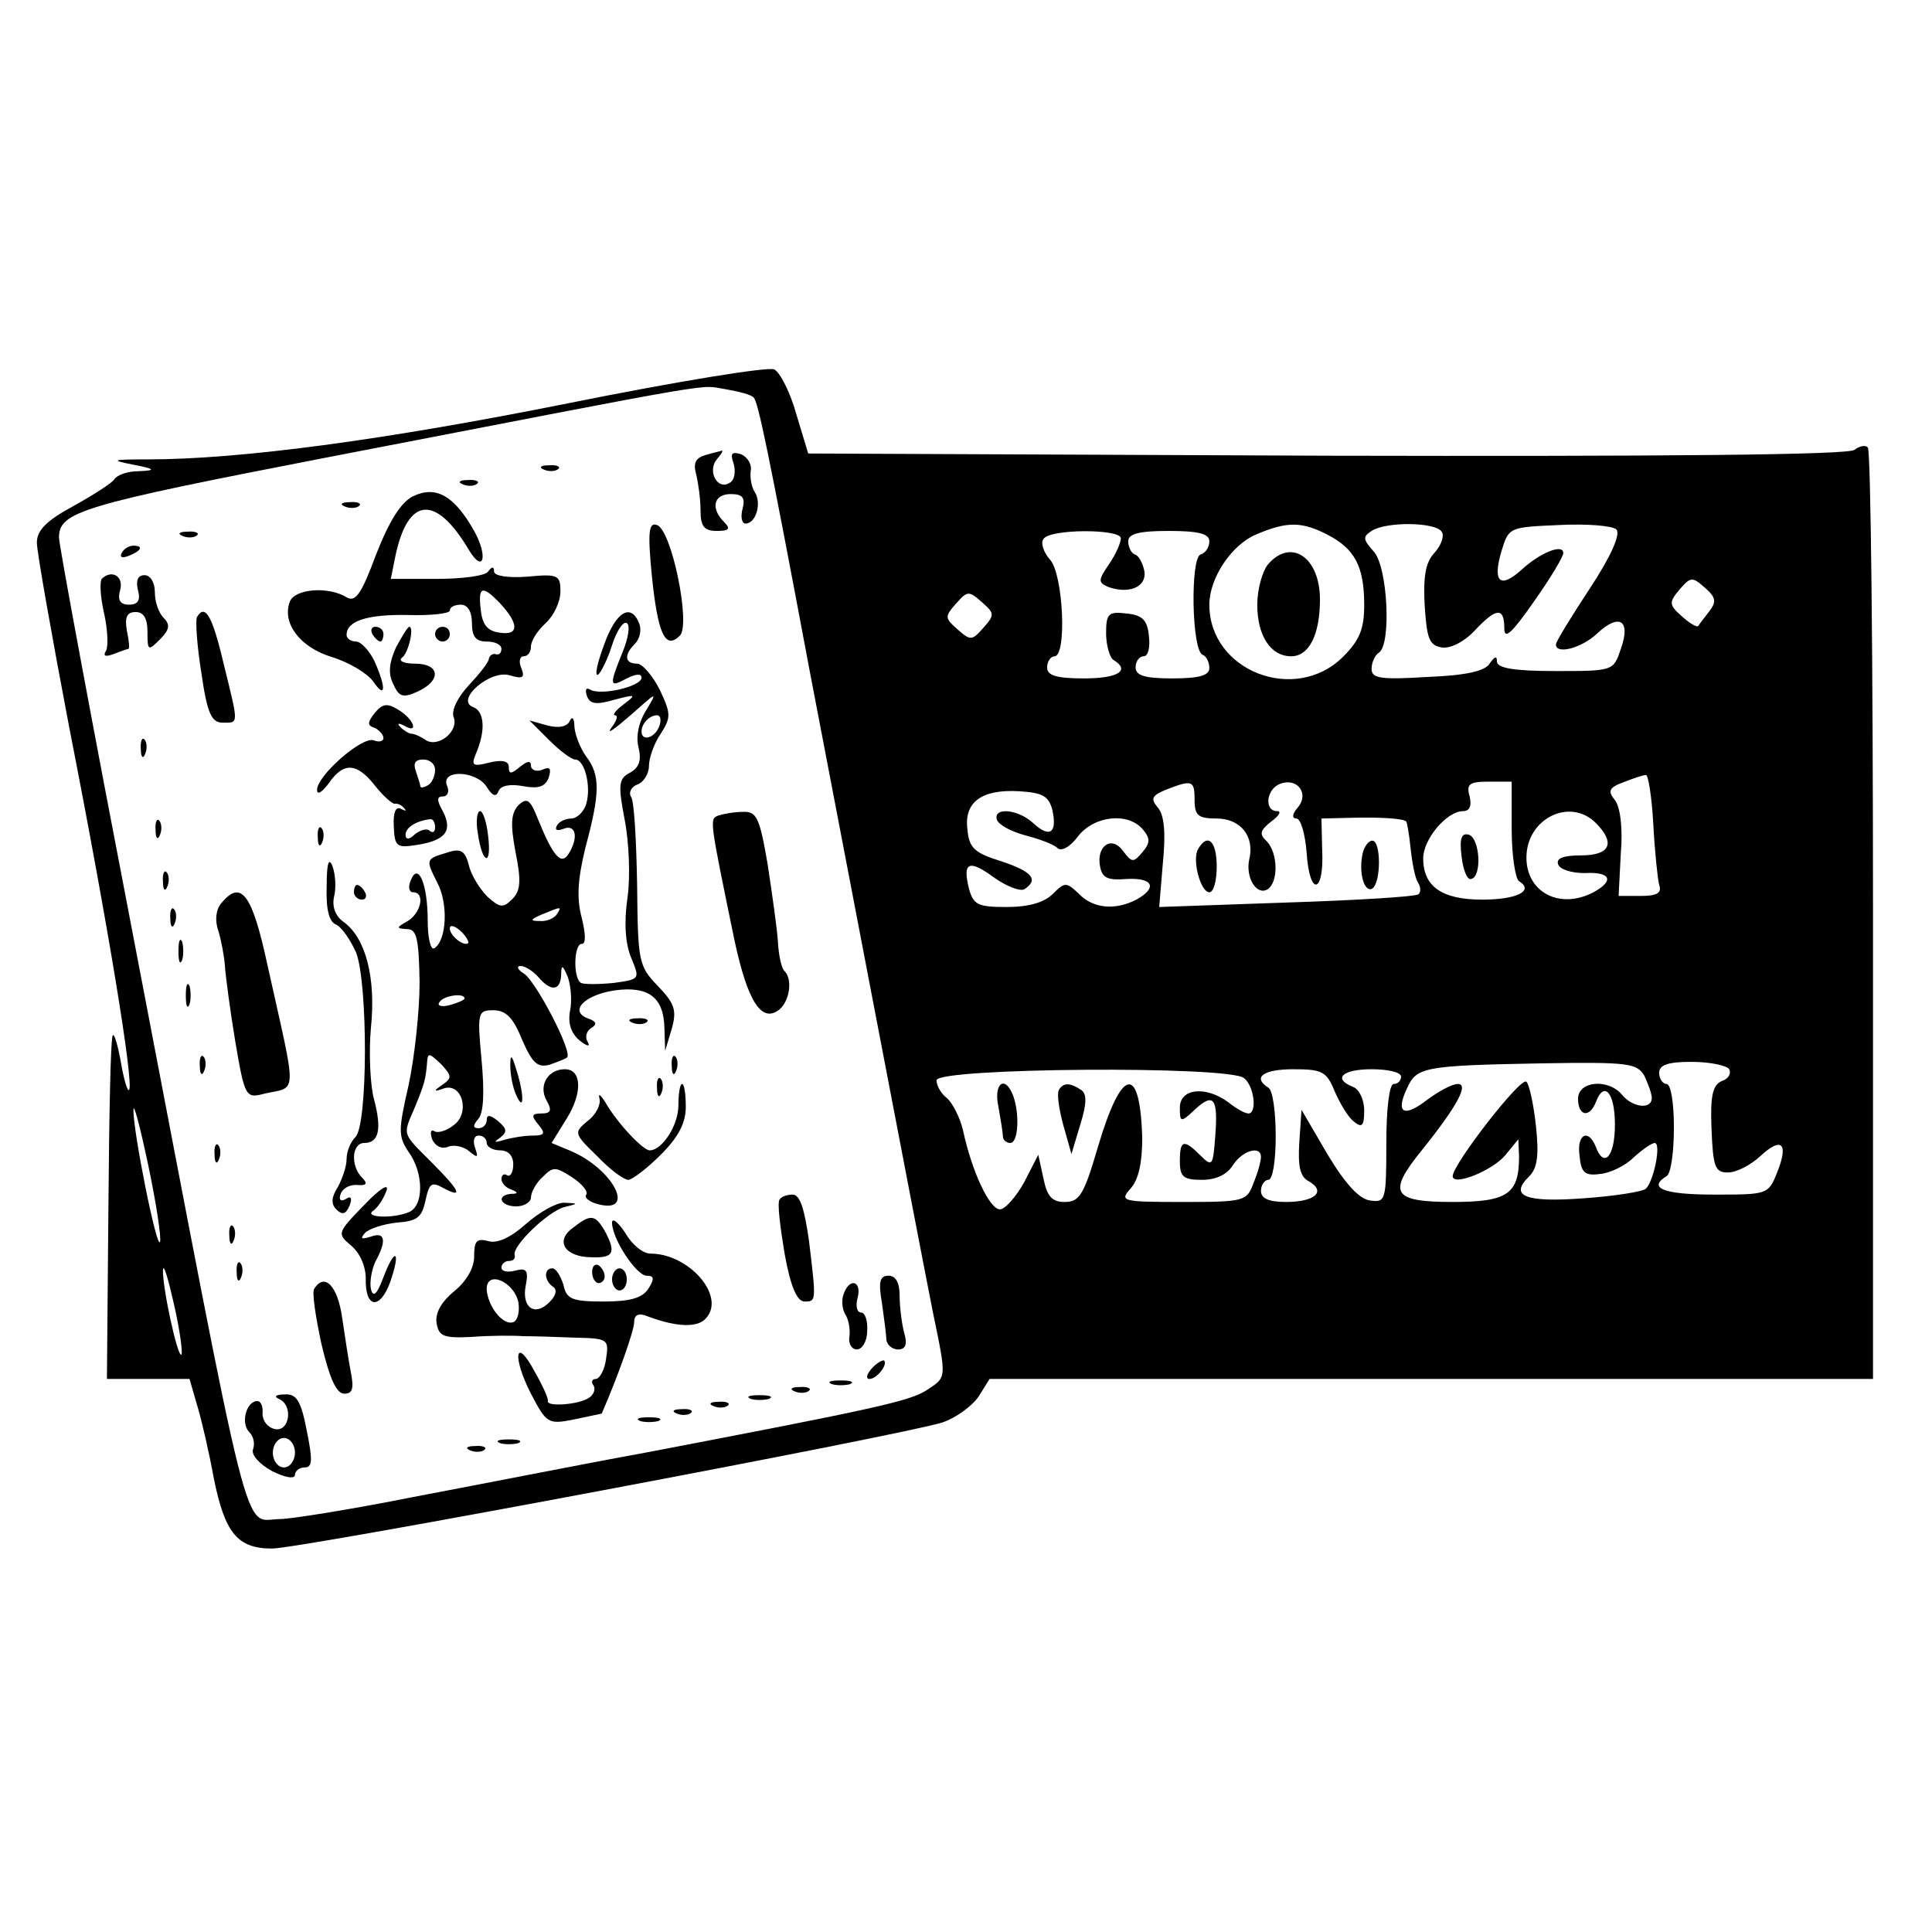 <?xml version="1.0" standalone="no"?>
<!DOCTYPE svg PUBLIC "-//W3C//DTD SVG 20010904//EN"
 "http://www.w3.org/TR/2001/REC-SVG-20010904/DTD/svg10.dtd">
<svg version="1.0" xmlns="http://www.w3.org/2000/svg"
 width="262pt" height="262pt" viewBox="0 0 262 262"
 preserveAspectRatio="xMidYMid meet">
<g transform="translate(0,262) scale(0.1,-0.1)"
fill="#000000" stroke="none">
<path d="M770 2073 c-250 -50 -445 -76 -570 -76 -48 0 -51 -1 -20 -7 31 -6 32
-8 8 -9 -15 0 -29 -5 -33 -11 -3 -5 -28 -21 -55 -36 -37 -20 -50 -33 -50 -50
0 -12 20 -125 44 -251 53 -270 88 -484 81 -491 -2 -3 -7 14 -11 37 -4 23 -9
40 -11 37 -3 -2 -5 -108 -6 -235 l-2 -231 56 0 56 0 11 -38 c6 -20 16 -64 22
-97 15 -74 32 -95 79 -95 39 0 856 154 909 171 18 6 40 22 49 35 l15 24 599 0
599 0 0 628 c0 346 -3 632 -7 635 -3 4 -12 2 -18 -3 -8 -7 -258 -9 -716 -8
l-703 3 -16 53 c-8 29 -22 57 -30 61 -8 4 -131 -16 -280 -46z m252 8 c6 -6 19
-67 77 -376 35 -182 144 -753 166 -864 19 -92 19 -88 -8 -106 -23 -15 -68 -25
-382 -85 -88 -16 -229 -44 -314 -60 -85 -17 -167 -30 -181 -30 -52 0 -35 -66
-200 794 -55 285 -100 527 -100 537 0 35 30 44 360 108 559 108 505 99 545 93
17 -3 33 -7 37 -11z m778 -186 c37 -19 50 -43 50 -95 0 -33 -6 -48 -29 -71
-65 -64 -181 -19 -181 71 0 36 30 81 63 95 42 18 62 18 97 0z m155 4 c4 -5 0
-18 -10 -29 -12 -13 -15 -32 -13 -71 3 -45 6 -54 23 -57 12 -2 31 8 45 23 29
31 40 32 40 3 0 -16 10 -7 40 36 22 31 40 61 40 66 0 13 -31 1 -57 -23 -29
-26 -39 -16 -27 25 10 33 10 33 78 36 38 2 73 -1 78 -6 6 -6 -7 -36 -36 -80
-25 -38 -46 -72 -46 -76 0 -14 35 -5 56 15 30 28 46 18 32 -21 -10 -30 -10
-30 -89 -30 -56 0 -79 4 -79 13 0 8 -3 7 -10 -3 -6 -10 -32 -16 -84 -18 -64
-4 -76 -2 -76 11 0 9 5 19 10 22 17 11 12 116 -7 137 -15 17 -15 20 -3 28 20
13 87 12 95 -1z m-435 -9 c0 -6 -7 -22 -16 -35 -15 -22 -15 -25 -1 -31 28 -10
52 0 49 21 -2 11 -8 22 -13 23 -5 2 -9 10 -9 18 0 10 14 14 55 14 41 0 55 -4
55 -14 0 -8 -5 -16 -12 -18 -14 -5 -12 -131 3 -136 5 -2 9 -10 9 -18 0 -10
-14 -14 -50 -14 -38 0 -50 4 -50 15 0 8 5 15 11 15 6 0 9 12 7 28 -2 21 -9 28
-30 30 -25 3 -28 0 -28 -27 0 -16 5 -33 10 -36 23 -14 7 -25 -40 -25 -38 0
-50 4 -50 15 0 8 5 15 10 15 17 0 12 111 -6 131 -9 10 -13 23 -9 28 8 14 105
14 105 1z m798 -99 c-7 -9 -14 -18 -15 -20 -2 -2 -12 4 -22 13 -18 16 -18 19
-3 37 15 17 17 17 34 2 15 -13 16 -19 6 -32z m-985 -23 c-15 -17 -17 -17 -35
-1 -17 15 -17 17 -1 35 15 17 17 17 35 1 17 -15 17 -17 1 -35z m909 -265 c2
-38 6 -75 8 -83 4 -11 -3 -15 -25 -15 l-30 0 3 58 c3 35 -1 63 -8 72 -10 12
-8 17 11 24 13 5 27 10 31 10 3 1 8 -29 10 -66z m-622 32 c0 -21 5 -25 30 -25
32 0 52 -24 44 -56 -5 -24 10 -49 25 -40 15 10 14 49 -1 65 -11 10 -9 15 6 27
11 8 14 14 8 14 -18 0 -15 30 4 37 23 9 40 -13 24 -32 -8 -9 -8 -15 -2 -15 6
0 12 -21 14 -47 4 -60 24 -55 21 5 l-1 42 41 1 c40 1 70 -1 74 -5 1 -1 4 -17
6 -37 2 -19 6 -40 10 -46 4 -6 4 -14 0 -16 -5 -3 -85 -8 -180 -11 l-171 -6 5
60 c4 40 2 65 -7 75 -10 12 -8 16 11 24 36 14 39 13 39 -14z m430 -39 c0 -36
5 -68 10 -71 21 -13 -3 -25 -50 -25 -55 0 -80 18 -80 56 0 26 32 64 54 64 9 0
12 7 9 20 -5 17 0 20 26 20 l31 0 0 -64z m-623 26 c7 -31 -3 -39 -25 -19 -21
20 -56 23 -50 5 3 -7 20 -16 39 -21 19 -5 38 -12 43 -17 5 -5 17 1 28 16 22
28 68 33 88 9 10 -12 10 -18 -1 -31 -12 -14 -14 -14 -26 2 -16 22 -37 6 -31
-22 3 -15 11 -18 36 -16 36 2 42 -12 13 -28 -29 -15 -59 -12 -78 8 -17 16 -19
16 -35 0 -12 -12 -33 -18 -63 -18 -39 0 -45 3 -51 25 -9 36 0 40 34 15 17 -12
35 -19 41 -16 20 13 11 24 -31 38 -36 11 -44 18 -46 43 -5 37 19 55 70 52 31
-2 40 -6 45 -25z m737 -18 c27 -27 20 -44 -20 -44 -24 0 -34 -4 -31 -12 2 -7
18 -12 36 -12 35 2 41 -10 12 -26 -46 -24 -91 0 -91 47 0 53 59 82 94 47z m66
-343 c5 -11 10 -24 10 -30 0 -16 -26 -13 -40 4 -19 23 -60 19 -60 -5 0 -23 15
-27 24 -5 11 30 26 14 26 -30 0 -44 -15 -60 -26 -30 -10 25 -26 17 -22 -12 2
-23 7 -28 28 -25 13 1 34 11 45 22 12 11 25 20 29 20 9 0 -1 -51 -12 -62 -4
-4 -42 -10 -84 -13 -80 -6 -102 3 -74 30 11 11 13 29 9 67 -3 29 -9 57 -13 61
-7 8 -100 -112 -100 -128 0 -14 53 7 71 28 l18 22 1 -23 c0 -51 -15 -62 -90
-62 -82 0 -89 12 -42 70 49 61 64 90 49 90 -8 0 -26 -10 -41 -21 -32 -25 -44
-19 -28 15 13 29 22 31 184 34 117 2 128 0 138 -17z m115 9 c3 -6 -1 -13 -10
-16 -12 -5 -16 -19 -14 -65 2 -52 5 -59 22 -59 12 0 31 10 44 22 29 27 39 18
23 -22 -12 -30 -13 -30 -86 -30 -68 0 -90 9 -64 25 6 3 10 33 10 66 0 33 -4
59 -10 59 -5 0 -10 7 -10 15 0 11 12 15 44 15 25 0 48 -5 51 -10z m-658 -12
c14 -11 18 -48 6 -48 -5 0 -17 7 -27 15 -31 23 -66 19 -66 -7 0 -20 1 -21 20
-3 26 24 32 16 28 -36 -3 -40 -4 -42 -20 -26 -23 23 -28 21 -28 -8 0 -21 5
-25 30 -25 19 0 34 7 42 20 13 20 38 27 38 11 0 -5 -4 -21 -10 -35 -9 -25 -12
-26 -96 -26 -83 0 -86 1 -71 18 11 12 16 35 16 69 -3 101 -28 96 -60 -12 -19
-65 -25 -75 -45 -75 -17 0 -24 7 -29 32 l-7 32 -19 -37 c-11 -20 -26 -37 -33
-37 -14 0 -38 51 -50 107 -4 17 -14 37 -22 44 -8 6 -14 17 -14 24 0 17 397 20
417 3z m123 -18 c7 -16 18 -35 26 -41 11 -9 14 -6 14 15 0 15 -7 29 -15 32
-28 11 -15 24 25 24 22 0 40 -4 40 -10 0 -5 -4 -10 -10 -10 -6 0 -10 -34 -10
-81 0 -77 -1 -80 -22 -77 -15 2 -34 23 -58 63 l-35 60 -3 -44 c-2 -33 1 -47
13 -53 24 -14 8 -28 -31 -28 -24 0 -34 5 -34 15 0 8 5 15 10 15 6 0 10 26 10
59 0 33 -4 63 -10 66 -22 14 -7 25 34 25 39 0 45 -3 56 -30z m-1593 -204 c-4
-13 -37 152 -36 179 0 11 9 -23 20 -75 11 -52 18 -99 16 -104z m29 -153 c-5
-5 -26 92 -25 115 1 9 7 -12 15 -47 8 -35 12 -66 10 -68z"/>
<path d="M957 2003 c-14 -4 -17 -11 -13 -26 3 -12 6 -34 6 -49 0 -22 5 -28 22
-28 17 0 19 3 10 12 -19 19 -14 38 9 38 16 0 20 -5 16 -20 -3 -11 -1 -20 4
-20 14 0 22 27 13 42 -5 7 -7 20 -6 29 2 9 -4 19 -13 23 -13 4 -15 1 -10 -13
3 -11 1 -23 -6 -26 -16 -10 -30 16 -17 32 6 7 9 12 7 12 -2 -1 -12 -3 -22 -6z"/>
<path d="M738 1983 c7 -3 16 -2 19 1 4 3 -2 6 -13 5 -11 0 -14 -3 -6 -6z"/>
<path d="M628 1963 c7 -3 16 -2 19 1 4 3 -2 6 -13 5 -11 0 -14 -3 -6 -6z"/>
<path d="M560 1947 c-16 -8 -32 -33 -50 -79 -20 -54 -28 -65 -40 -58 -24 15
-70 12 -77 -6 -11 -29 14 -62 57 -75 23 -7 48 -22 56 -33 17 -25 18 -9 2 27
-7 15 -19 27 -25 27 -7 0 -13 4 -13 9 0 19 28 28 83 27 31 -1 57 2 57 6 0 5 7
8 15 8 9 0 15 -9 15 -25 0 -18 5 -25 20 -25 11 0 20 -4 20 -10 0 -5 -3 -9 -8
-7 -4 1 -8 -2 -9 -6 0 -5 -13 -21 -27 -36 -15 -16 -24 -34 -21 -43 8 -19 -20
-42 -37 -32 -7 5 -16 9 -20 9 -3 0 -10 4 -15 9 -5 5 -3 6 5 2 20 -12 14 8 -7
21 -16 10 -22 9 -33 -4 -10 -13 -10 -17 0 -20 6 -3 12 -9 12 -14 0 -4 -6 -6
-13 -3 -16 6 -77 -48 -77 -67 0 -8 7 -3 16 9 20 29 38 28 63 -4 11 -14 23 -24
26 -24 4 1 10 -2 13 -6 4 -4 2 -4 -4 -1 -7 4 -11 -4 -10 -23 1 -28 4 -30 30
-26 40 6 50 19 37 45 -9 16 -9 21 0 21 6 0 9 7 5 15 -8 22 40 20 54 -2 8 -13
13 -14 16 -6 3 8 16 10 33 7 21 -4 30 -1 35 11 4 13 2 16 -9 11 -8 -3 -15 0
-15 6 0 7 -5 6 -15 -2 -12 -10 -15 -10 -15 0 0 8 -9 10 -26 6 -23 -6 -25 -4
-19 11 14 32 12 58 -3 64 -26 9 23 52 50 43 17 -5 20 -3 15 10 -4 9 -2 16 3
16 6 0 10 6 10 13 0 8 9 22 20 32 11 10 20 29 20 43 0 22 -3 24 -45 20 -26 -2
-45 1 -45 7 0 7 -3 7 -8 0 -4 -6 -35 -10 -70 -10 l-62 0 6 30 c17 82 55 85
100 9 20 -33 26 -8 7 26 -27 48 -52 62 -83 47z m118 -145 c26 -28 26 -44 0
-40 -17 2 -24 11 -26 31 -4 32 2 34 26 9z m-88 -226 c0 -8 -4 -18 -10 -21 -5
-3 -10 -4 -10 -1 0 2 -3 11 -6 20 -4 11 -1 16 10 16 9 0 16 -6 16 -14z m0 -78
c0 -6 -3 -8 -7 -5 -3 4 -12 2 -20 -4 -8 -8 -13 -8 -13 -1 0 10 15 19 33 21 4
1 7 -4 7 -11z"/>
<path d="M468 1933 c7 -3 16 -2 19 1 4 3 -2 6 -13 5 -11 0 -14 -3 -6 -6z"/>
<path d="M884 1839 c8 -78 18 -101 38 -81 15 15 -11 143 -31 150 -11 4 -13 -8
-7 -69z"/>
<path d="M248 1893 c7 -3 16 -2 19 1 4 3 -2 6 -13 5 -11 0 -14 -3 -6 -6z"/>
<path d="M165 1870 c-3 -6 1 -7 9 -4 18 7 21 14 7 14 -6 0 -13 -4 -16 -10z"/>
<path d="M138 1835 c-3 -4 -2 -24 3 -46 5 -22 6 -45 3 -51 -5 -8 -1 -9 10 -5
10 4 19 7 20 7 2 0 1 11 -2 25 -3 18 0 25 12 25 11 0 16 -9 16 -27 0 -26 1
-26 17 -10 13 13 14 20 5 29 -7 7 -12 22 -12 35 0 13 -6 23 -14 23 -9 0 -12
-7 -9 -20 4 -14 0 -20 -12 -20 -12 0 -16 6 -12 20 5 19 -12 28 -25 15z"/>
<path d="M267 1783 c-2 -5 0 -38 6 -75 8 -56 14 -68 29 -68 22 0 22 -4 1 81
-15 64 -25 81 -36 62z"/>
<path d="M819 1745 c-9 -24 -13 -42 -8 -40 4 3 13 21 19 40 6 19 15 33 20 30
5 -3 2 -21 -6 -40 -18 -45 -18 -48 6 -35 12 6 20 7 20 1 0 -12 -56 -25 -70
-16 -5 3 -7 0 -4 -9 4 -11 13 -12 37 -5 30 8 30 7 13 -6 -11 -8 -16 -15 -12
-15 5 0 2 -8 -5 -17 -7 -10 4 -2 26 17 36 32 37 33 22 8 -11 -17 -15 -37 -11
-52 4 -17 1 -27 -12 -34 -15 -8 -16 -16 -7 -63 6 -30 8 -78 4 -106 -5 -34 -3
-63 5 -82 12 -29 12 -29 -24 -34 -21 -2 -40 -2 -44 0 -11 6 -10 53 1 53 6 0 5
14 0 35 -7 26 -6 51 5 96 20 74 20 98 1 123 -8 11 -15 29 -16 40 0 12 -3 15
-6 9 -3 -8 -14 -11 -30 -7 l-25 7 27 -27 c14 -14 30 -26 35 -26 13 0 22 -37
15 -60 -3 -11 -13 -20 -20 -20 -8 0 -17 -4 -20 -10 -3 -6 1 -7 9 -4 17 7 21
-12 7 -34 -10 -16 -21 -3 -41 46 -11 28 -15 31 -27 20 -10 -11 -11 -25 -4 -63
8 -39 7 -53 -4 -64 -13 -13 -17 -12 -34 3 -10 10 -22 29 -25 42 -5 20 -11 24
-29 18 -30 -9 -30 -9 -14 -41 15 -28 13 -78 -4 -89 -5 -3 -9 14 -9 38 0 49
-13 80 -23 54 -4 -9 -2 -16 3 -16 17 0 11 -28 -7 -39 -16 -9 -16 -10 -1 -11
13 0 16 -12 17 -72 0 -40 -7 -103 -15 -140 -14 -61 -14 -69 0 -90 21 -29 21
-74 0 -82 -22 -9 -61 -7 -48 2 6 4 14 16 18 27 4 11 -8 4 -30 -19 -37 -38 -37
-39 -18 -55 12 -10 20 -28 20 -45 -1 -40 19 -43 33 -5 15 43 7 49 -9 7 -9 -24
-14 -28 -17 -16 -2 9 1 26 6 37 16 29 13 41 -6 34 -13 -4 -15 -3 -8 5 6 6 25
12 43 14 28 2 34 7 39 30 5 23 8 26 24 17 28 -15 23 -4 -16 35 -40 40 -39 36
-23 73 14 34 15 39 17 60 1 16 2 16 19 0 15 -16 15 -19 2 -28 -13 -9 -12 -10
2 -5 25 8 36 -34 13 -50 -10 -8 -22 -11 -26 -8 -5 3 -6 -2 -3 -11 4 -9 13 -14
22 -10 8 3 21 0 28 -6 12 -10 13 -9 8 5 -3 9 -1 16 5 16 6 0 11 -4 11 -10 0
-5 8 -10 18 -10 11 0 18 -7 18 -19 0 -11 -4 -17 -8 -15 -4 3 -8 1 -8 -5 0 -5
6 -12 13 -14 10 -4 10 -6 0 -6 -21 -2 -14 -17 7 -17 11 0 20 6 20 12 0 7 7 20
16 28 14 14 17 14 39 0 14 -9 23 -20 20 -24 -3 -4 4 -10 16 -13 53 -14 20 49
-39 73 l-24 10 21 34 c21 34 20 66 -3 66 -23 0 -36 -22 -25 -42 8 -14 6 -18
-7 -18 -13 0 -14 -3 -4 -15 10 -12 9 -15 -8 -15 -11 0 -29 -3 -39 -6 -13 -4
-14 -3 -5 3 10 8 10 12 -3 23 -10 8 -15 9 -15 1 0 -6 -5 -11 -11 -11 -8 0 -8
4 0 13 7 9 8 37 4 80 -6 64 -5 67 16 67 17 0 27 -10 39 -40 14 -32 21 -38 37
-34 11 4 22 8 24 10 8 7 -43 105 -59 114 -8 5 -10 10 -4 10 6 0 17 -7 24 -15
17 -20 30 -19 31 3 0 14 2 14 9 -3 4 -11 6 -32 3 -46 -3 -16 1 -30 13 -40 10
-8 15 -9 11 -2 -4 6 -2 15 5 19 8 5 7 9 -5 13 -26 10 -4 32 37 38 45 6 66 -9
67 -51 l1 -31 9 30 c7 25 4 34 -19 58 -26 27 -27 33 -28 136 -1 60 -4 114 -8
120 -4 6 0 14 8 17 9 3 16 15 16 25 0 11 7 31 16 44 14 22 14 27 -1 59 -10 20
-24 36 -31 36 -17 0 -18 12 -3 27 7 7 9 19 6 27 -11 29 -32 17 -48 -29z m75
-110 c-6 -16 -24 -21 -24 -7 0 11 11 22 21 22 5 0 6 -7 3 -15z m-139 -255 c-3
-5 -14 -10 -23 -9 -14 0 -13 2 3 9 27 11 27 11 20 0z m-120 -39 c-6 -5 -25 10
-25 20 0 5 6 4 14 -3 8 -7 12 -15 11 -17z m-5 -75 c0 -2 -9 -6 -20 -9 -11 -3
-18 -1 -14 4 5 9 34 13 34 5z"/>
<path d="M505 1760 c3 -5 8 -10 11 -10 2 0 4 5 4 10 0 6 -5 10 -11 10 -5 0 -7
-4 -4 -10z"/>
<path d="M537 1742 c-9 -20 -11 -35 -4 -49 8 -18 13 -20 33 -11 33 15 31 38
-3 38 -16 0 -23 4 -18 8 9 6 17 42 10 42 -2 0 -10 -13 -18 -28z"/>
<path d="M590 1760 c0 -5 5 -10 10 -10 6 0 10 5 10 10 0 6 -4 10 -10 10 -5 0
-10 -4 -10 -10z"/>
<path d="M191 1604 c0 -11 3 -14 6 -6 3 7 2 16 -1 19 -3 4 -6 -2 -5 -13z"/>
<path d="M648 1490 c6 -42 19 -46 14 -4 -2 19 -7 34 -11 34 -4 0 -6 -14 -3
-30z"/>
<path d="M974 1514 c-12 -5 -12 -4 22 -169 18 -84 37 -113 61 -94 14 12 18 41
7 52 -4 3 -8 21 -9 39 -1 18 -8 66 -14 106 -11 64 -15 72 -34 71 -12 0 -27 -3
-33 -5z"/>
<path d="M211 1494 c0 -11 3 -14 6 -6 3 7 2 16 -1 19 -3 4 -6 -2 -5 -13z"/>
<path d="M431 1484 c0 -11 3 -14 6 -6 3 7 2 16 -1 19 -3 4 -6 -2 -5 -13z"/>
<path d="M443 1418 c-1 -31 3 -48 13 -52 7 -3 19 -20 27 -38 16 -42 16 -233
-1 -250 -7 -7 -12 -20 -12 -30 0 -10 -6 -27 -12 -38 -9 -14 -9 -23 -2 -30 8
-8 13 -7 18 5 4 10 2 14 -5 9 -7 -4 -10 -1 -7 7 3 8 13 13 23 12 12 -1 14 2 6
10 -16 16 -14 47 3 47 20 0 24 19 13 60 -5 19 -7 63 -4 96 7 68 -7 121 -36
143 -12 8 -17 21 -14 35 3 11 2 30 -2 41 -5 13 -8 5 -8 -27z"/>
<path d="M221 1424 c0 -11 3 -14 6 -6 3 7 2 16 -1 19 -3 4 -6 -2 -5 -13z"/>
<path d="M480 1410 c0 -5 5 -10 11 -10 5 0 7 5 4 10 -3 6 -8 10 -11 10 -2 0
-4 -4 -4 -10z"/>
<path d="M300 1395 c-7 -8 -9 -23 -4 -37 4 -13 8 -34 9 -48 1 -14 7 -60 14
-102 13 -76 14 -78 40 -71 45 10 44 -7 4 173 -21 98 -36 118 -63 85z"/>
<path d="M231 1374 c0 -11 3 -14 6 -6 3 7 2 16 -1 19 -3 4 -6 -2 -5 -13z"/>
<path d="M242 1330 c0 -14 2 -19 5 -12 2 6 2 18 0 25 -3 6 -5 1 -5 -13z"/>
<path d="M252 1270 c0 -14 2 -19 5 -12 2 6 2 18 0 25 -3 6 -5 1 -5 -13z"/>
<path d="M858 1233 c7 -3 16 -2 19 1 4 3 -2 6 -13 5 -11 0 -14 -3 -6 -6z"/>
<path d="M271 1174 c0 -11 3 -14 6 -6 3 7 2 16 -1 19 -3 4 -6 -2 -5 -13z"/>
<path d="M692 1175 c0 -11 3 -29 8 -40 11 -25 11 1 0 35 -6 20 -8 21 -8 5z"/>
<path d="M911 1174 c0 -11 3 -14 6 -6 3 7 2 16 -1 19 -3 4 -6 -2 -5 -13z"/>
<path d="M891 1144 c0 -11 3 -14 6 -6 3 7 2 16 -1 19 -3 4 -6 -2 -5 -13z"/>
<path d="M920 1121 c0 -27 -22 -61 -39 -61 -9 0 -44 37 -60 65 -7 11 -10 13
-8 5 2 -8 -5 -22 -16 -30 -19 -16 -19 -17 13 -48 17 -18 36 -32 42 -32 5 0 25
15 44 34 24 24 34 43 34 65 0 17 -2 31 -5 31 -3 0 -5 -13 -5 -29z"/>
<path d="M291 1054 c0 -11 3 -14 6 -6 3 7 2 16 -1 19 -3 4 -6 -2 -5 -13z"/>
<path d="M1057 993 c-3 -5 1 -37 7 -73 8 -45 17 -65 27 -65 16 0 16 0 6 83 -6
42 -12 62 -22 62 -8 0 -16 -3 -18 -7z"/>
<path d="M713 960 c-20 -18 -39 -27 -51 -23 -16 4 -19 0 -19 -21 0 -16 -11
-34 -27 -47 -17 -14 -26 -29 -24 -43 3 -18 9 -21 48 -19 25 2 56 2 70 1 14 0
45 -1 70 -2 44 -1 46 -2 42 -28 -2 -16 -9 -28 -14 -28 -5 0 -7 -4 -3 -9 3 -5
0 -13 -7 -17 -14 -9 -57 -12 -55 -4 1 3 -7 21 -18 40 -26 49 -31 21 -5 -30 21
-40 23 -42 58 -35 20 4 37 8 38 8 23 53 44 113 44 124 0 10 6 13 18 8 40 -15
69 -16 80 -2 26 30 -24 87 -76 87 -10 0 -25 12 -34 28 -10 15 -18 21 -18 14 0
-22 33 -72 47 -72 10 0 11 -4 2 -18 -8 -12 -24 -17 -60 -17 -43 0 -51 3 -55
23 -4 12 -10 22 -15 22 -12 0 -11 -17 1 -25 6 -4 4 -12 -5 -21 -20 -20 -38 -7
-32 23 4 20 1 24 -14 20 -11 -3 -19 -1 -19 4 0 5 5 9 10 9 6 0 9 3 8 8 -4 12
45 59 67 65 20 5 20 5 0 6 -11 0 -34 -13 -52 -29z m-10 -106 c2 -13 -1 -25 -7
-27 -14 -5 -35 22 -36 45 0 26 37 10 43 -18z"/>
<path d="M777 955 c-25 -18 -11 -40 26 -40 29 -1 33 6 17 36 -13 22 -19 23
-43 4z"/>
<path d="M311 944 c0 -11 3 -14 6 -6 3 7 2 16 -1 19 -3 4 -6 -2 -5 -13z"/>
<path d="M321 894 c0 -11 3 -14 6 -6 3 7 2 16 -1 19 -3 4 -6 -2 -5 -13z"/>
<path d="M803 895 c0 -8 4 -15 9 -15 4 0 8 4 8 9 0 6 -4 12 -8 15 -5 3 -9 -1
-9 -9z"/>
<path d="M830 885 c0 -8 5 -15 10 -15 6 0 10 7 10 15 0 8 -4 15 -10 15 -5 0
-10 -7 -10 -15z"/>
<path d="M1196 853 c3 -21 6 -44 6 -50 1 -7 8 -13 16 -13 10 0 13 7 8 23 -3
12 -6 34 -6 50 0 17 -5 27 -15 27 -12 0 -14 -8 -9 -37z"/>
<path d="M426 872 c-3 -5 2 -38 10 -75 11 -46 20 -67 31 -67 11 0 13 7 9 28
-3 15 -8 48 -12 75 -6 43 -24 62 -38 39z"/>
<path d="M1144 865 c-3 -8 -2 -20 2 -27 5 -7 7 -21 6 -30 -2 -10 3 -18 10 -18
7 0 14 11 14 25 1 14 -3 25 -8 25 -6 0 -8 9 -5 20 6 23 -11 28 -19 5z"/>
<path d="M1182 764 c-7 -8 -8 -14 -3 -14 10 0 25 19 20 25 -2 1 -10 -3 -17
-11z"/>
<path d="M1128 743 c6 -2 18 -2 25 0 6 3 1 5 -13 5 -14 0 -19 -2 -12 -5z"/>
<path d="M1078 733 c7 -3 16 -2 19 1 4 3 -2 6 -13 5 -11 0 -14 -3 -6 -6z"/>
<path d="M378 723 c20 -8 15 -45 -5 -41 -10 2 -17 11 -17 21 1 9 -2 17 -7 17
-15 0 -23 -30 -11 -42 6 -6 8 -16 5 -24 -2 -7 8 -19 26 -29 18 -9 31 -11 31
-5 0 5 6 10 13 10 11 0 11 10 3 50 -8 41 -14 50 -30 49 -12 0 -15 -3 -8 -6z
m22 -73 c0 -11 -7 -20 -15 -20 -8 0 -15 9 -15 20 0 11 7 20 15 20 8 0 15 -9
15 -20z"/>
<path d="M1018 723 c6 -2 18 -2 25 0 6 3 1 5 -13 5 -14 0 -19 -2 -12 -5z"/>
<path d="M968 713 c7 -3 16 -2 19 1 4 3 -2 6 -13 5 -11 0 -14 -3 -6 -6z"/>
<path d="M918 703 c7 -3 16 -2 19 1 4 3 -2 6 -13 5 -11 0 -14 -3 -6 -6z"/>
<path d="M868 693 c6 -2 18 -2 25 0 6 3 1 5 -13 5 -14 0 -19 -2 -12 -5z"/>
<path d="M678 663 c6 -2 18 -2 25 0 6 3 1 5 -13 5 -14 0 -19 -2 -12 -5z"/>
<path d="M638 653 c7 -3 16 -2 19 1 4 3 -2 6 -13 5 -11 0 -14 -3 -6 -6z"/>
<path d="M1719 1854 c-7 -9 -14 -33 -14 -54 0 -42 18 -70 46 -70 24 0 39 29
39 77 0 58 -40 84 -71 47z"/>
<path d="M1625 1469 c-9 -14 3 -59 15 -59 6 0 10 16 10 35 0 34 -12 46 -25 24z"/>
<path d="M1848 1463 c-6 -26 2 -54 13 -48 12 8 12 65 0 65 -5 0 -11 -8 -13
-17z"/>
<path d="M1982 1459 c2 -19 8 -33 13 -31 15 3 12 55 -3 60 -10 3 -13 -5 -10
-29z"/>
<path d="M1354 1119 c3 -17 6 -35 6 -40 0 -5 5 -9 10 -9 11 0 13 39 4 64 -11
29 -27 17 -20 -15z"/>
<path d="M1436 1142 c-3 -5 0 -26 6 -48 l11 -39 12 40 c9 29 9 42 1 47 -15 10
-24 10 -30 0z"/>
</g>
</svg>

